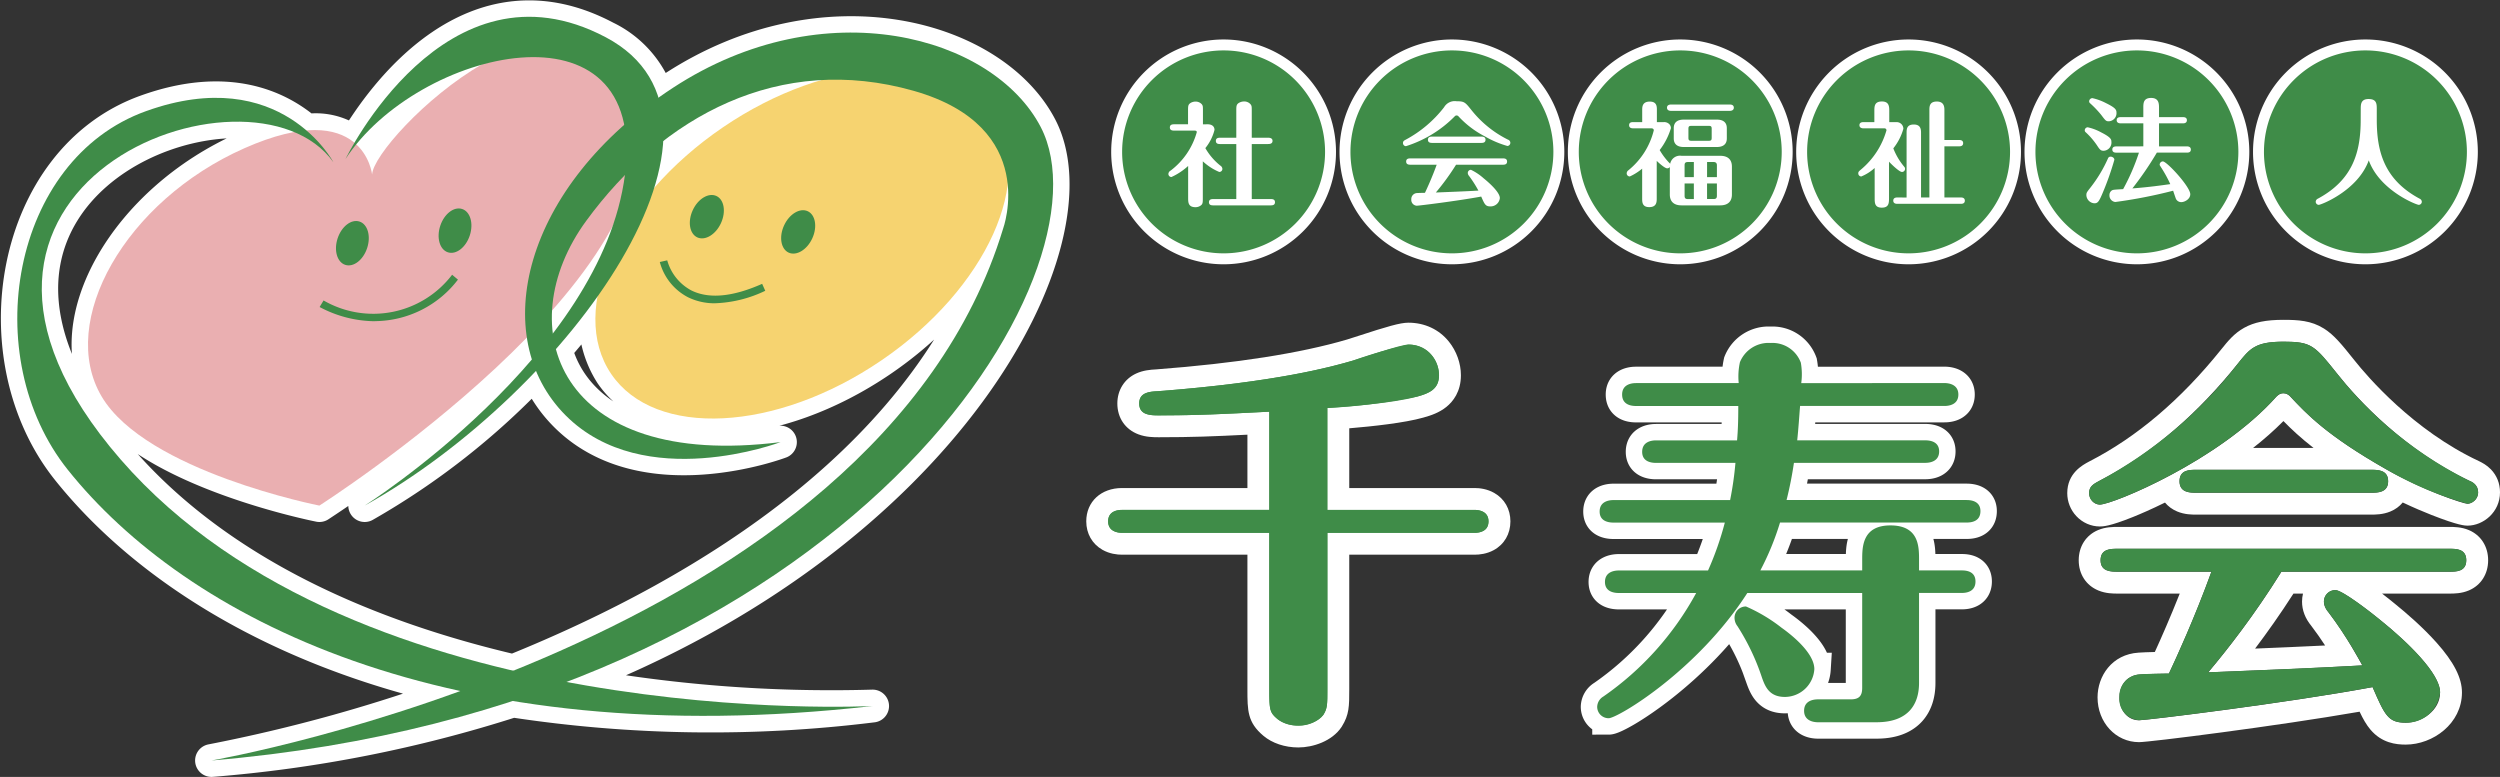 <svg xmlns="http://www.w3.org/2000/svg" width="228.58" height="71.034" viewBox="0 0 228.58 71.034">
  <rect x="0" y="0" width="228.58" height="71.034" fill="#333333" stroke="none"/>
  <g id="ヘッダーロゴ" transform="translate(1.657 1.796)">
    <path id="合体_8" data-name="合体 8" d="M40.514,61.648C23.084,57.842,11.3,49.771,4.629,41.432-3.648,31.083-.56,13.059,11.768,8.626c7.41-2.665,12.1-.437,14.664,1.763a5.815,5.815,0,0,1,4.393,1.125C33.373,7.2,41.694-4.531,53.8,1.873A9.32,9.32,0,0,1,58.627,7.4q.649-.463,1.333-.91c13.83-9.034,29.266-4.744,33.606,3.582C99,20.484,85.14,47.485,50.226,60.82a130.793,130.793,0,0,0,27.978,2.2,120.051,120.051,0,0,1-32.9-.458A121.415,121.415,0,0,1,17.757,68,147.286,147.286,0,0,0,40.514,61.648ZM9.442,40.469C18.7,51.125,32.521,56.794,45.351,59.793c17.688-7.147,38.475-19.7,44.776-40.4a10,10,0,0,0,.431-4.039C89.875,20.695,85.644,26.894,79,31.419c-9.638,6.567-20.7,7.126-24.705,1.241a9.422,9.422,0,0,1-1.268-7.051,59.706,59.706,0,0,1-3.786,4.78c1.55,5.776,8.024,10.078,20.534,8.5,0,0-12.471,4.731-19.637-2.438a12.423,12.423,0,0,1-2.717-4.072A67.576,67.576,0,0,1,31.763,44.692,76.829,76.829,0,0,0,47.049,31.338a13.484,13.484,0,0,1-.459-2A122.427,122.427,0,0,1,27.623,44.692s-15.853-3.115-19.91-9.97S9.869,16.834,20.773,12.015A20.336,20.336,0,0,1,25.31,10.54,13.63,13.63,0,0,0,20.1,9.591C8.419,9.592-7.089,21.439,9.442,40.469Zm39.522-11.5a36.069,36.069,0,0,0,5.469-9.814,41.847,41.847,0,0,1-5.541,7.708A11.712,11.712,0,0,0,48.965,28.965Zm9.275-13.34a33.025,33.025,0,0,1,6.261-5.51,32.266,32.266,0,0,1,9-4.329,25.919,25.919,0,0,0-14.442,5.572A18.023,18.023,0,0,1,58.24,15.625Zm-25.8-1.2c.063-1.631,4.68-6.918,9.925-10.011a23.443,23.443,0,0,0-11.372,7.249A4.828,4.828,0,0,1,32.439,14.425Z" transform="translate(-0.075 -0.262)" fill="#fff" stroke="#fff" stroke-linecap="round" stroke-linejoin="round" stroke-width="3"/>
    <path id="パス_5200" data-name="パス 5200" d="M64.128,30.066c-9.638,6.569-20.7,7.126-24.7,1.244s.562-15.977,10.2-22.547,20.7-7.126,24.7-1.244-.562,15.978-10.2,22.547" transform="translate(14.801 1.091)" fill="#f6d370" stroke="rgba(0,0,0,0)" stroke-width="1"/>
    <path id="パス_5201" data-name="パス 5201" d="M30.621,13.832S29.86,6.6,18.955,11.422,1.837,27.275,5.894,34.129,25.8,44.1,25.8,44.1,59.31,22.714,54.414,7.488s-23.666,3.046-23.793,6.344" transform="translate(1.744 0.331)" fill="#eaafb1" stroke="rgba(0,0,0,0)" stroke-width="1"/>
    <path id="パス_5202" data-name="パス 5202" d="M78.206,60.928s-47,2.505-68.761-22.547S21.443.723,28.9,11.209c0,0-4.8-9.1-17.129-4.671S-3.649,29,4.629,39.344C15.311,52.7,39.1,65.363,78.206,60.928" transform="translate(-0.076 1.827)" fill="#3f8c48" stroke="rgba(0,0,0,0)" stroke-width="1"/>
    <path id="パス_5203" data-name="パス 5203" d="M21.557,13.017S30.67-5.895,45.359,1.873C59.781,9.5,42.076,34.252,23.316,44.694c0,0,21.691-13.726,23.8-30.268s-19-11.5-25.562-1.408" transform="translate(8.37 -0.262)" fill="#3f8c48" stroke="rgba(0,0,0,0)" stroke-width="1"/>
    <path id="パス_5204" data-name="パス 5204" d="M64.78,38.484s-12.468,4.732-19.634-2.437S41.134,15.111,54.964,6.078,84.226,1.334,88.57,9.662c6.878,13.192-17.2,53-75.812,57.93,0,0,60.764-10.468,72.373-48.61,0,0,3.439-9.32-8.17-12.618-12.248-3.48-22.93,2.294-29.951,11.9s-2.724,22.8,17.77,20.218" transform="translate(4.923 0.145)" fill="#3f8c48" stroke="rgba(0,0,0,0)" stroke-width="1"/>
    <path id="パス_5205" data-name="パス 5205" d="M23.784,15.88c-.358,1.093-1.251,1.782-2,1.539s-1.061-1.328-.7-2.422,1.251-1.782,2-1.539,1.061,1.328.7,2.422" transform="translate(8.128 5.002)" fill="#3f8c48" stroke="rgba(0,0,0,0)" stroke-width="1"/>
    <path id="パス_5206" data-name="パス 5206" d="M30.527,15.056c-.358,1.093-1.251,1.782-2,1.539s-1.061-1.328-.7-2.422,1.251-1.782,2-1.539,1.061,1.328.7,2.422" transform="translate(10.769 4.678)" fill="#3f8c48" stroke="rgba(0,0,0,0)" stroke-width="1"/>
    <path id="パス_5207" data-name="パス 5207" d="M24.934,21.186a10.878,10.878,0,0,1-5.073-1.3l.36-.6a9.071,9.071,0,0,0,11.755-2.351l.532.447a9.625,9.625,0,0,1-7.574,3.795" transform="translate(7.706 6.389)" fill="#3f8c48" stroke="rgba(0,0,0,0)" stroke-width="1"/>
    <path id="パス_5208" data-name="パス 5208" d="M47.027,14.278c-.48,1.044-1.447,1.626-2.16,1.3s-.9-1.441-.419-2.486,1.447-1.626,2.16-1.3.9,1.441.419,2.486" transform="translate(17.234 4.331)" fill="#3f8c48" stroke="rgba(0,0,0,0)" stroke-width="1"/>
    <path id="パス_5209" data-name="パス 5209" d="M53.027,15.278c-.48,1.044-1.447,1.626-2.16,1.3s-.9-1.441-.419-2.486,1.447-1.626,2.16-1.3.9,1.441.419,2.486" transform="translate(19.584 4.723)" fill="#3f8c48" stroke="rgba(0,0,0,0)" stroke-width="1"/>
    <path id="パス_5210" data-name="パス 5210" d="M47.282,19.917a5.5,5.5,0,0,1-2.512-.56,5.1,5.1,0,0,1-2.561-3.213l.679-.152a4.473,4.473,0,0,0,2.2,2.747c1.6.8,3.78.6,6.479-.6l.284.636a11.479,11.479,0,0,1-4.572,1.14" transform="translate(16.461 6.016)" fill="#3f8c48" stroke="rgba(0,0,0,0)" stroke-width="1"/>
    <path id="パス_5211" data-name="パス 5211" d="M91.135,11.49a9.277,9.277,0,1,1-9.276-9.281,9.279,9.279,0,0,1,9.276,9.281" transform="translate(28.361 0.605)" fill="#fff" stroke="#fff" stroke-width="2"/>
    <path id="パス_5229" data-name="パス 5229" d="M91.135,11.49a9.277,9.277,0,1,1-9.276-9.281,9.279,9.279,0,0,1,9.276,9.281" transform="translate(28.361 0.605)" fill="#3f8c48"/>
    <path id="パス_5212" data-name="パス 5212" d="M106.135,11.49a9.277,9.277,0,1,1-9.276-9.281,9.279,9.279,0,0,1,9.276,9.281" transform="translate(34.237 0.605)" fill="#fff" stroke="#fff" stroke-width="2"/>
    <path id="パス_5230" data-name="パス 5230" d="M106.135,11.49a9.277,9.277,0,1,1-9.276-9.281,9.279,9.279,0,0,1,9.276,9.281" transform="translate(34.237 0.605)" fill="#3f8c48"/>
    <path id="パス_5213" data-name="パス 5213" d="M121.135,11.49a9.277,9.277,0,1,1-9.276-9.281,9.279,9.279,0,0,1,9.276,9.281" transform="translate(40.114 0.605)" fill="#fff" stroke="#fff" stroke-width="2"/>
    <path id="パス_5236" data-name="パス 5236" d="M121.135,11.49a9.277,9.277,0,1,1-9.276-9.281,9.279,9.279,0,0,1,9.276,9.281" transform="translate(40.114 0.605)" fill="#3f8c48"/>
    <path id="パス_5214" data-name="パス 5214" d="M136.135,11.49a9.277,9.277,0,1,1-9.276-9.281,9.279,9.279,0,0,1,9.276,9.281" transform="translate(45.991 0.605)" fill="#fff" stroke="#fff" stroke-width="2"/>
    <path id="パス_5237" data-name="パス 5237" d="M136.135,11.49a9.277,9.277,0,1,1-9.276-9.281,9.279,9.279,0,0,1,9.276,9.281" transform="translate(45.991 0.605)" fill="#3f8c48"/>
    <path id="パス_5215" data-name="パス 5215" d="M151.135,11.49a9.277,9.277,0,1,1-9.276-9.281,9.279,9.279,0,0,1,9.276,9.281" transform="translate(51.867 0.605)" fill="#fff" stroke="#fff" stroke-width="2"/>
    <path id="パス_5238" data-name="パス 5238" d="M151.135,11.49a9.277,9.277,0,1,1-9.276-9.281,9.279,9.279,0,0,1,9.276,9.281" transform="translate(51.867 0.605)" fill="#3f8c48"/>
    <path id="パス_5216" data-name="パス 5216" d="M166.147,11.49a9.277,9.277,0,1,1-9.276-9.281,9.279,9.279,0,0,1,9.276,9.281" transform="translate(57.749 0.605)" fill="#fff" stroke="#fff" stroke-width="2"/>
    <path id="パス_5239" data-name="パス 5239" d="M166.147,11.49a9.277,9.277,0,1,1-9.276-9.281,9.279,9.279,0,0,1,9.276,9.281" transform="translate(57.749 0.605)" fill="#3f8c48"/>
    <path id="パス_5217" data-name="パス 5217" d="M79.219,7.647c.33,0,.618.155.618.515A4.286,4.286,0,0,1,79,9.825a5.559,5.559,0,0,0,1.372,1.6.381.381,0,0,1,.187.3.279.279,0,0,1-.29.279,5.109,5.109,0,0,1-1.5-.971V14.38c0,.412,0,.557-.187.691a.793.793,0,0,1-.484.156c-.671,0-.671-.454-.671-.847V11.457A5.843,5.843,0,0,1,75.9,12.469a.28.28,0,0,1-.278-.29.373.373,0,0,1,.206-.3A6.641,6.641,0,0,0,78.217,8.37c0-.114-.071-.145-.227-.145h-1.8c-.166,0-.434,0-.434-.29s.269-.288.434-.288h1.228V6.427c0-.412,0-.557.186-.7a.858.858,0,0,1,.505-.155.749.749,0,0,1,.579.258c.092.135.092.2.092.6v1.22Zm2.611,6.836V9.453H80.384c-.164,0-.422,0-.422-.288s.257-.29.422-.29H81.83V6.469c0-.393-.011-.6.185-.744a.923.923,0,0,1,.528-.164.745.745,0,0,1,.608.279c.093.134.093.2.093.629V8.875H84.71c.145,0,.433.01.433.29s-.278.288-.433.288H83.244v5.03h1.7c.166,0,.423,0,.423.29s-.267.288-.423.288h-5.18c-.175,0-.434,0-.434-.288s.269-.29.434-.29Z" transform="translate(29.55 1.921)" fill="#fff" stroke="rgba(0,0,0,0)" stroke-width="1"/>
    <path id="パス_5218" data-name="パス 5218" d="M100.58,9.636a8.916,8.916,0,0,1-2.064-.879A8.715,8.715,0,0,1,96.09,6.909a.225.225,0,0,0-.33.019A10.824,10.824,0,0,1,91.3,9.655a.284.284,0,0,1-.269-.288c0-.166.1-.228.259-.311a10.975,10.975,0,0,0,3.5-2.963,1.128,1.128,0,0,1,1.145-.547c.711,0,.785.093,1.363.816a9.857,9.857,0,0,0,3.333,2.695.31.31,0,0,1,.217.29.291.291,0,0,1-.269.29M91.756,11.35c-.166,0-.434,0-.434-.29s.257-.29.434-.29h8.37c.164,0,.423,0,.423.29s-.259.29-.423.29H95.884a22.03,22.03,0,0,1-1.848,2.54c1.26-.052,2.622-.1,3.891-.175a10.7,10.7,0,0,0-.856-1.342.427.427,0,0,1-.114-.269.289.289,0,0,1,.288-.29,4.882,4.882,0,0,1,1.157.774c.64.517,1.486,1.323,1.486,1.808a.846.846,0,0,1-.867.765c-.443,0-.526-.187-.836-.9-2.167.4-5.706.837-5.893.837a.531.531,0,0,1-.5-.579.547.547,0,0,1,.526-.578c.114-.01.619-.021.722-.021.186-.393.651-1.4,1.074-2.571Zm6.388-2.572c.166,0,.434,0,.434.29s-.269.288-.434.288H93.736c-.154,0-.423,0-.423-.288s.259-.29.423-.29Z" transform="translate(35.589 1.915)" fill="#fff" stroke="rgba(0,0,0,0)" stroke-width="1"/>
    <path id="パス_5219" data-name="パス 5219" d="M109.671,11.548a.278.278,0,0,1-.238.124c-.206,0-.69-.423-.959-.682v3.428c0,.311,0,.8-.682.8-.65,0-.65-.465-.65-.8V11.7a4.986,4.986,0,0,1-1.125.713.28.28,0,0,1-.289-.28.342.342,0,0,1,.124-.258A6.8,6.8,0,0,0,108.205,8.2c0-.134-.1-.187-.238-.187H106.3c-.124,0-.351-.031-.351-.288s.217-.279.351-.279h.846V6.333c0-.259,0-.765.692-.765.65,0,.65.465.65.765V7.448h.6a.651.651,0,0,1,.526.175.519.519,0,0,1,.156.382A6.155,6.155,0,0,1,108.743,10a6.1,6.1,0,0,0,.866,1.157.523.523,0,0,1,.093.1.917.917,0,0,1,1.042-.732h3.53c.806,0,1.074.444,1.074.991v2.55c0,.558-.289.991-1.074.991h-3.53c-.795,0-1.073-.444-1.073-.991Zm5.5-5.711c.125,0,.352.04.352.288s-.238.29-.352.29h-5.407c-.124,0-.351-.042-.351-.29s.237-.288.351-.288Zm-.288,3.1c0,.609-.444.784-.907.784H110.94c-.526,0-.909-.217-.909-.784V8c0-.62.444-.784.909-.784h3.035c.525,0,.907.216.907.784Zm-3.015,2.157h-.547c-.237,0-.3.1-.3.3v1.083h.846Zm0,1.963h-.846v1.125c0,.2.063.3.3.3h.547Zm1.631-5c0-.206-.051-.269-.269-.269h-1.589c-.227,0-.269.072-.269.269v.816c0,.207.051.279.269.279h1.589c.227,0,.269-.071.269-.279Zm-.423,4.42h.9V11.393c0-.187-.084-.3-.31-.3h-.589Zm0,2h.589c.248,0,.31-.1.31-.3V13.056h-.9Z" transform="translate(41.347 1.924)" fill="#fff" stroke="rgba(0,0,0,0)" stroke-width="1"/>
    <path id="パス_5220" data-name="パス 5220" d="M122.438,11.642a4.175,4.175,0,0,1-1.218.776.28.28,0,0,1-.278-.29c0-.135.063-.185.206-.311a7.256,7.256,0,0,0,2.374-3.625.184.184,0,0,0-.206-.175H121.4c-.1,0-.351-.031-.351-.288s.238-.279.351-.279h1.012V6.438c0-.423,0-.877.692-.877.661,0,.671.475.671.877V7.451h.619a.614.614,0,0,1,.671.609,5.073,5.073,0,0,1-.919,1.787,5.838,5.838,0,0,0,.939,1.611c.113.134.134.166.134.258a.282.282,0,0,1-.29.29c-.216,0-.9-.641-1.176-.94v3.295c0,.475,0,.908-.661.908s-.65-.454-.65-.908Zm2.921,2.7V8.452c0-.341,0-.785.661-.785s.66.5.66.785v5.886h.764V6.366c0-.33,0-.8.681-.8s.692.526.692.8V9.083h1.363c.1,0,.351.019.351.288s-.238.29-.351.29h-1.363v4.678h1.517c.1,0,.351.021.351.29s-.237.29-.351.29h-5.841c-.114,0-.351-.032-.351-.29s.227-.29.351-.29Z" transform="translate(47.307 1.921)" fill="#fff" stroke="rgba(0,0,0,0)" stroke-width="1"/>
    <path id="パス_5221" data-name="パス 5221" d="M137.552,10.161c-.278,0-.362-.113-.619-.505a6.711,6.711,0,0,0-1.012-1.177.234.234,0,0,1-.1-.2.28.28,0,0,1,.269-.267,4.63,4.63,0,0,1,1.229.465c.877.443.938.639.938.856a.747.747,0,0,1-.7.826m.97.826a26.173,26.173,0,0,1-1.042,2.965c-.362.868-.475,1.012-.785,1.012a.781.781,0,0,1-.732-.734c0-.227.031-.269.381-.713a12.564,12.564,0,0,0,1.589-2.643.25.25,0,0,1,.259-.175c.113,0,.33.093.33.288m-.5-3.52c-.269,0-.309-.063-.722-.61a9.381,9.381,0,0,0-1-1.043.217.217,0,0,1-.084-.175.306.306,0,0,1,.3-.29,5.016,5.016,0,0,1,1.239.455c.846.414.96.6.96.856a.742.742,0,0,1-.692.806m3.148,2.292V7.652H139.09c-.1,0-.351-.031-.351-.288s.237-.279.351-.279h2.085V6.237c0-.412,0-.908.713-.908s.722.536.722.908v.848h2.209c.1,0,.34.019.34.279s-.237.288-.34.288H142.61V9.759h2.559c.1,0,.351.021.351.29s-.238.279-.351.279h-2.756a29.9,29.9,0,0,1-2.239,3.274c1.578-.124,2.569-.269,3.467-.393a11.893,11.893,0,0,0-.846-1.539c-.1-.166-.124-.175-.124-.248a.3.3,0,0,1,.289-.29c.372,0,2.508,2.324,2.508,3,0,.444-.505.723-.825.723a.536.536,0,0,1-.486-.3c-.042-.1-.217-.629-.257-.744a44.653,44.653,0,0,1-5.285,1.032.6.6,0,0,1-.537-.629.5.5,0,0,1,.2-.414c.114-.082.206-.082,1.052-.134a19.442,19.442,0,0,0,1.445-3.335h-2.083c-.114,0-.352-.021-.352-.29,0-.248.228-.279.352-.279Z" transform="translate(53.136 1.83)" fill="#fff" stroke="rgba(0,0,0,0)" stroke-width="1"/>
    <path id="パス_5222" data-name="パス 5222" d="M155.11,6.329c0-.423,0-.929.713-.929.753,0,.753.454.753.929V7.29c0,2.881.661,5.473,3.912,7.219a.322.322,0,0,1,.206.279.285.285,0,0,1-.278.288c-.206,0-3.562-1.3-4.572-4.069-1,2.768-4.366,4.069-4.572,4.069a.285.285,0,0,1-.278-.288.323.323,0,0,1,.2-.279c3.251-1.746,3.912-4.338,3.912-7.219Z" transform="translate(59.08 1.858)" fill="#fff" stroke="rgba(0,0,0,0)" stroke-width="1"/>
    <g id="パス_5223" data-name="パス 5223" transform="translate(28 8.186)" fill="#3f8c48">
      <path d="M 89.052 57.359 C 88.056 57.359 87.125 57.055 86.499 56.523 C 85.444 55.635 85.397 55.021 85.397 53.028 L 85.397 39.735 L 72.934 39.735 C 71.575 39.735 70.662 38.912 70.662 37.687 C 70.662 36.462 71.575 35.64 72.934 35.64 L 85.397 35.64 L 85.397 28.711 C 81.636 28.901 79.655 28.996 76.299 28.996 C 75.883 28.996 75.313 28.996 74.782 28.796 C 73.97 28.489 73.504 27.802 73.504 26.91 C 73.504 26.064 73.911 25.412 74.649 25.075 C 75.124 24.858 75.638 24.814 76.125 24.789 C 83.504 24.229 89.444 23.298 93.782 22.022 L 93.786 22.021 L 93.79 22.02 C 93.98 21.965 94.385 21.833 94.854 21.68 C 97.26 20.895 98.51 20.522 99.112 20.522 C 101.736 20.522 102.917 22.748 102.917 24.328 C 102.917 26.486 101.089 26.994 100.206 27.238 C 98.31 27.773 94.808 28.099 92.708 28.255 L 92.708 35.64 L 105.171 35.64 C 106.53 35.64 107.443 36.462 107.443 37.687 C 107.443 38.912 106.53 39.735 105.171 39.735 L 92.708 39.735 L 92.708 53.028 C 92.708 54.517 92.708 55.074 92.181 55.916 L 92.174 55.929 L 92.165 55.941 C 91.515 56.916 90.096 57.359 89.052 57.359 Z" stroke="none"/>
      <path d="M 99.112 21.522 C 98.365 21.522 94.849 22.757 94.064 22.981 C 92.156 23.543 87.033 24.964 76.188 25.787 C 75.439 25.825 74.504 25.9 74.504 26.91 C 74.504 27.996 75.588 27.996 76.299 27.996 C 79.928 27.996 81.947 27.883 86.397 27.659 L 86.397 36.64 L 72.934 36.64 C 72.522 36.64 71.662 36.751 71.662 37.687 C 71.662 38.585 72.485 38.735 72.934 38.735 L 86.397 38.735 L 86.397 53.028 C 86.397 54.938 86.434 55.162 87.146 55.761 C 87.631 56.173 88.379 56.359 89.052 56.359 C 89.95 56.359 90.959 55.947 91.333 55.386 C 91.708 54.787 91.708 54.45 91.708 53.028 L 91.708 38.735 L 105.171 38.735 C 105.583 38.735 106.443 38.623 106.443 37.687 C 106.443 36.789 105.62 36.64 105.171 36.64 L 91.708 36.64 L 91.708 27.322 C 92.867 27.247 97.691 26.91 99.936 26.275 C 101.02 25.975 101.917 25.601 101.917 24.328 C 101.917 23.206 101.095 21.522 99.112 21.522 M 99.112 19.522 C 100.601 19.522 101.915 20.135 102.814 21.248 C 103.515 22.115 103.917 23.238 103.917 24.328 C 103.917 25.835 103.195 26.734 102.589 27.223 C 101.938 27.748 101.188 28.004 100.474 28.201 C 98.76 28.685 95.846 29 93.708 29.179 L 93.708 34.64 L 105.171 34.64 C 105.631 34.64 106.316 34.718 106.967 35.09 C 107.905 35.625 108.443 36.572 108.443 37.687 C 108.443 38.831 107.887 39.79 106.918 40.318 C 106.285 40.663 105.618 40.735 105.171 40.735 L 93.708 40.735 L 93.708 53.028 C 93.708 54.581 93.708 55.361 93.029 56.446 L 92.997 56.496 C 92.138 57.783 90.397 58.359 89.052 58.359 C 87.824 58.359 86.659 57.969 85.855 57.289 C 84.397 56.06 84.397 54.983 84.397 53.028 L 84.397 40.735 L 72.934 40.735 C 72.474 40.735 71.788 40.657 71.136 40.284 C 70.199 39.747 69.662 38.801 69.662 37.687 C 69.662 35.893 71.008 34.64 72.934 34.64 L 84.397 34.64 L 84.397 29.762 C 81.271 29.918 79.352 29.996 76.299 29.996 C 75.834 29.996 75.13 29.996 74.429 29.731 C 73.224 29.277 72.504 28.222 72.504 26.91 C 72.504 25.686 73.151 24.66 74.234 24.165 C 74.863 23.877 75.506 23.82 76.061 23.791 C 83.365 23.236 89.232 22.318 93.5 21.063 L 93.515 21.058 C 93.688 21.009 94.104 20.873 94.544 20.729 C 97.154 19.878 98.366 19.522 99.112 19.522 Z" stroke="none" fill="#fff"/>
    </g>
    <path id="パス_5226" data-name="パス 5226" d="M86.4,27.659c-4.45.224-6.469.337-10.1.337-.711,0-1.8,0-1.8-1.086,0-1.01.935-1.085,1.684-1.122,10.845-.823,15.968-2.245,17.876-2.806a44.938,44.938,0,0,1,5.048-1.459,2.778,2.778,0,0,1,2.8,2.806c0,1.273-.9,1.647-1.981,1.947a54.318,54.318,0,0,1-8.228,1.047V36.64h13.463c.45,0,1.272.149,1.272,1.047,0,.936-.86,1.049-1.272,1.049H91.708V53.028c0,1.422,0,1.759-.374,2.358a2.961,2.961,0,0,1-2.281.973,3.045,3.045,0,0,1-1.907-.6c-.711-.6-.749-.823-.749-2.732V38.735H72.934c-.45,0-1.272-.15-1.272-1.049,0-.936.86-1.047,1.272-1.047H86.4Z" transform="translate(28 8.186)" fill="#3f8c48"/>
    <path id="パス_5224" data-name="パス 5224" d="M135.541,25.083c.448,0,1.272.149,1.272,1.047,0,.934-.86,1.047-1.272,1.047h-13.2c-.075.936-.15,2.1-.262,3.143h11.706c.448,0,1.271.113,1.271,1.011,0,.936-.86,1.047-1.271,1.047H121.779a34.481,34.481,0,0,1-.674,3.4H137.56c.45,0,1.272.113,1.272,1.011,0,.973-.86,1.047-1.272,1.047H120.507a24.884,24.884,0,0,1-1.8,4.378h9.314v-.972c0-1.16,0-3.144,2.579-3.144,2.618,0,2.618,1.947,2.618,3.144v.972h3.928c.45,0,1.233.113,1.233,1.011,0,.934-.823,1.047-1.233,1.047h-3.928v8.231c0,1.947-.971,3.593-3.889,3.593h-5.349c-.448,0-1.272-.149-1.272-1.047,0-.936.862-1.047,1.272-1.047h2.992c.785,0,1.048-.338,1.048-1.049V44.278H117.516c-4.562,7.109-11.857,11.45-12.678,11.45a1.044,1.044,0,0,1-1.048-1.047,1.131,1.131,0,0,1,.561-.936,27.435,27.435,0,0,0,8.49-9.467h-7.067c-.45,0-1.273-.113-1.273-1.01,0-.936.862-1.049,1.273-1.049h8.152a28.289,28.289,0,0,0,1.534-4.378H105.286c-.448,0-1.272-.111-1.272-1.01,0-.936.862-1.049,1.272-1.049h10.658a30.439,30.439,0,0,0,.487-3.4h-7.257c-.448,0-1.271-.111-1.271-1.01,0-.936.86-1.049,1.271-1.049h7.406c.075-.861.111-1.721.111-3.143h-9.349c-.45,0-1.272-.113-1.272-1.047s.86-1.047,1.272-1.047h9.388a6.106,6.106,0,0,1,.111-1.909,2.821,2.821,0,0,1,2.8-1.759,2.765,2.765,0,0,1,2.768,1.8,6.035,6.035,0,0,1,.038,1.872ZM117.4,45.513a14.868,14.868,0,0,1,3.254,1.945c.636.45,2.991,2.207,2.991,3.779a2.712,2.712,0,0,1-2.692,2.544c-1.422,0-1.8-.934-2.095-1.759a20.692,20.692,0,0,0-2.244-4.714,1.221,1.221,0,0,1-.262-.674,1.029,1.029,0,0,1,1.047-1.122" transform="translate(40.587 8.145)" fill="#3f8c48" stroke="#fff" stroke-width="3"/>
    <path id="パス_5227" data-name="パス 5227" d="M135.541,25.083c.448,0,1.272.149,1.272,1.047,0,.934-.86,1.047-1.272,1.047h-13.2c-.075.936-.15,2.1-.262,3.143h11.706c.448,0,1.271.113,1.271,1.011,0,.936-.86,1.047-1.271,1.047H121.779a34.481,34.481,0,0,1-.674,3.4H137.56c.45,0,1.272.113,1.272,1.011,0,.973-.86,1.047-1.272,1.047H120.507a24.884,24.884,0,0,1-1.8,4.378h9.314v-.972c0-1.16,0-3.144,2.579-3.144,2.618,0,2.618,1.947,2.618,3.144v.972h3.928c.45,0,1.233.113,1.233,1.011,0,.934-.823,1.047-1.233,1.047h-3.928v8.231c0,1.947-.971,3.593-3.889,3.593h-5.349c-.448,0-1.272-.149-1.272-1.047,0-.936.862-1.047,1.272-1.047h2.992c.785,0,1.048-.338,1.048-1.049V44.278H117.516c-4.562,7.109-11.857,11.45-12.678,11.45a1.044,1.044,0,0,1-1.048-1.047,1.131,1.131,0,0,1,.561-.936,27.435,27.435,0,0,0,8.49-9.467h-7.067c-.45,0-1.273-.113-1.273-1.01,0-.936.862-1.049,1.273-1.049h8.152a28.289,28.289,0,0,0,1.534-4.378H105.286c-.448,0-1.272-.111-1.272-1.01,0-.936.862-1.049,1.272-1.049h10.658a30.439,30.439,0,0,0,.487-3.4h-7.257c-.448,0-1.271-.111-1.271-1.01,0-.936.86-1.049,1.271-1.049h7.406c.075-.861.111-1.721.111-3.143h-9.349c-.45,0-1.272-.113-1.272-1.047s.86-1.047,1.272-1.047h9.388a6.106,6.106,0,0,1,.111-1.909,2.821,2.821,0,0,1,2.8-1.759,2.765,2.765,0,0,1,2.768,1.8,6.035,6.035,0,0,1,.038,1.872ZM117.4,45.513a14.868,14.868,0,0,1,3.254,1.945c.636.45,2.991,2.207,2.991,3.779a2.712,2.712,0,0,1-2.692,2.544c-1.422,0-1.8-.934-2.095-1.759a20.692,20.692,0,0,0-2.244-4.714,1.221,1.221,0,0,1-.262-.674,1.029,1.029,0,0,1,1.047-1.122" transform="translate(40.587 8.145)" fill="#3f8c48"/>
    <g id="パス_5225" data-name="パス 5225" transform="translate(53.249 8.113)" fill="none">
      <path d="M170.7,36.152a32.1,32.1,0,0,1-7.479-3.181c-5.385-3.068-7.218-5.013-8.789-6.7a.874.874,0,0,0-.561-.226.861.861,0,0,0-.635.3c-5.237,5.875-15,9.879-16.156,9.879a1.034,1.034,0,0,1-.974-1.047c0-.6.376-.824.935-1.122a39.75,39.75,0,0,0,12.679-10.739c1.084-1.348,1.571-1.984,4.15-1.984s2.842.338,4.937,2.956a35.7,35.7,0,0,0,12.081,9.767,1.12,1.12,0,0,1,.785,1.047,1.054,1.054,0,0,1-.973,1.047m-31.976,6.212c-.6,0-1.57,0-1.57-1.049s.935-1.047,1.57-1.047h30.331c.6,0,1.534,0,1.534,1.047s-.935,1.049-1.534,1.049H153.685a80.009,80.009,0,0,1-6.694,9.2c4.562-.187,9.5-.375,14.1-.636a39.747,39.747,0,0,0-3.105-4.864,1.551,1.551,0,0,1-.412-.973,1.047,1.047,0,0,1,1.048-1.047c.636,0,3.29,2.058,4.189,2.807,2.319,1.87,5.385,4.789,5.385,6.548a3.066,3.066,0,0,1-3.143,2.768c-1.608,0-1.907-.673-3.029-3.254-7.854,1.458-20.681,3.03-21.354,3.03a1.922,1.922,0,0,1-1.794-2.1,1.982,1.982,0,0,1,1.907-2.094c.412-.038,2.244-.075,2.618-.075.672-1.422,2.355-5.09,3.89-9.318Zm23.151-9.318c.6,0,1.57,0,1.57,1.047s-.971,1.049-1.57,1.049H145.905c-.56,0-1.532,0-1.532-1.049s.935-1.047,1.532-1.047Z" stroke="none"/>
      <path d="M 153.872 21.334 C 151.293 21.334 150.806 21.97 149.721 23.318 C 146.206 27.697 142.017 31.512 137.042 34.058 C 136.483 34.356 136.107 34.581 136.107 35.18 C 136.107 35.741 136.558 36.227 137.081 36.227 C 138.241 36.227 148 32.224 153.237 26.349 C 153.424 26.2 153.536 26.049 153.872 26.049 C 154.171 26.049 154.32 26.2 154.433 26.275 C 156.004 27.958 157.837 29.904 163.222 32.972 C 166.7 34.956 170.327 36.152 170.701 36.152 C 171.038 36.152 171.674 35.815 171.674 35.105 C 171.674 34.431 171.187 34.207 170.889 34.058 C 164.978 31.288 160.679 26.648 158.808 24.29 C 156.714 21.672 156.453 21.334 153.872 21.334 M 145.905 33.047 C 145.308 33.047 144.373 33.047 144.373 34.094 C 144.373 35.143 145.346 35.143 145.905 35.143 L 161.876 35.143 C 162.474 35.143 163.446 35.143 163.446 34.094 C 163.446 33.047 162.474 33.047 161.876 33.047 L 145.905 33.047 M 138.725 40.268 C 138.09 40.268 137.155 40.268 137.155 41.316 C 137.155 42.364 138.128 42.364 138.725 42.364 L 147.291 42.364 C 145.756 46.592 144.074 50.26 143.401 51.682 C 143.027 51.682 141.195 51.719 140.783 51.757 C 139.4 51.831 138.877 52.953 138.877 53.851 C 138.877 54.974 139.585 55.947 140.671 55.947 C 141.344 55.947 154.171 54.375 162.025 52.917 C 163.147 55.499 163.446 56.171 165.053 56.171 C 166.476 56.171 168.196 55.087 168.196 53.403 C 168.196 51.644 165.13 48.725 162.811 46.855 C 161.912 46.106 159.258 44.048 158.622 44.048 C 158.023 44.048 157.574 44.535 157.574 45.095 C 157.574 45.507 157.798 45.844 157.986 46.068 C 159.706 48.313 160.865 50.559 161.091 50.933 C 156.49 51.194 151.553 51.382 146.991 51.569 C 148.636 49.624 151.254 46.293 153.685 42.364 L 169.056 42.364 C 169.655 42.364 170.59 42.364 170.59 41.316 C 170.59 40.268 169.655 40.268 169.056 40.268 L 138.725 40.268 M 153.872 19.334 C 155.206 19.334 156.407 19.394 157.58 20.133 C 158.513 20.72 159.203 21.582 160.345 23.009 L 160.375 23.047 C 161.523 24.494 165.736 29.434 171.738 32.247 L 171.806 32.28 C 172.032 32.393 172.453 32.603 172.845 33.008 C 173.387 33.57 173.674 34.295 173.674 35.105 C 173.674 36.928 172.137 38.152 170.701 38.152 C 170.501 38.152 169.893 38.152 167.392 37.167 C 166.692 36.891 165.788 36.512 164.781 36.034 C 164.488 36.389 164.106 36.672 163.648 36.86 C 162.964 37.143 162.283 37.143 161.876 37.143 L 145.905 37.143 C 145.507 37.143 144.841 37.143 144.157 36.856 C 143.709 36.669 143.333 36.39 143.043 36.042 C 141.812 36.65 140.805 37.083 140.105 37.365 C 137.965 38.227 137.346 38.227 137.081 38.227 C 136.278 38.227 135.495 37.881 134.933 37.276 C 134.4 36.703 134.107 35.959 134.107 35.18 C 134.107 33.355 135.505 32.61 136.102 32.293 L 136.131 32.277 C 140.447 30.069 144.495 26.633 148.162 22.066 L 148.194 22.027 C 148.794 21.28 149.361 20.575 150.28 20.064 C 151.2 19.552 152.274 19.334 153.872 19.334 Z M 156.627 31.047 C 155.436 30.12 154.582 29.315 153.873 28.59 C 153.002 29.469 152.061 30.29 151.097 31.047 L 156.627 31.047 Z M 138.725 38.268 L 169.056 38.268 C 169.464 38.268 170.145 38.268 170.828 38.558 C 171.931 39.026 172.59 40.057 172.59 41.316 C 172.59 42.575 171.932 43.606 170.829 44.074 C 170.146 44.364 169.464 44.364 169.056 44.364 L 162.89 44.364 C 163.352 44.718 163.775 45.056 164.079 45.308 C 165.118 46.147 166.613 47.437 167.865 48.839 C 169.455 50.62 170.196 52.071 170.196 53.403 C 170.196 56.255 167.537 58.171 165.053 58.171 C 164.167 58.171 162.869 58.03 161.831 56.805 C 161.456 56.362 161.156 55.835 160.837 55.162 C 153.21 56.487 141.622 57.947 140.671 57.947 C 138.543 57.947 136.877 56.148 136.877 53.851 C 136.877 51.928 138.17 49.912 140.642 49.762 C 140.933 49.738 141.54 49.719 142.114 49.704 C 142.694 48.436 143.525 46.55 144.392 44.364 L 138.725 44.364 C 138.318 44.364 137.638 44.364 136.954 44.082 C 135.827 43.618 135.155 42.584 135.155 41.316 C 135.155 40.051 135.819 39.019 136.931 38.554 C 137.614 38.268 138.283 38.268 138.725 38.268 Z M 155.662 44.364 L 154.789 44.364 C 153.578 46.255 152.362 47.961 151.282 49.393 C 153.416 49.305 155.567 49.213 157.683 49.109 C 157.312 48.539 156.888 47.926 156.421 47.314 C 155.859 46.629 155.574 45.882 155.574 45.095 C 155.574 44.843 155.605 44.598 155.662 44.364 Z" stroke="none" fill="#fff"/>
    </g>
    <path id="パス_5228" data-name="パス 5228" d="M170.7,36.152a32.1,32.1,0,0,1-7.479-3.181c-5.385-3.068-7.218-5.013-8.789-6.7a.874.874,0,0,0-.561-.226.861.861,0,0,0-.635.3c-5.237,5.875-15,9.879-16.156,9.879a1.034,1.034,0,0,1-.974-1.047c0-.6.376-.824.935-1.122a39.75,39.75,0,0,0,12.679-10.739c1.084-1.348,1.571-1.984,4.15-1.984s2.842.338,4.937,2.956a35.7,35.7,0,0,0,12.081,9.767,1.12,1.12,0,0,1,.785,1.047,1.054,1.054,0,0,1-.973,1.047m-31.976,6.212c-.6,0-1.57,0-1.57-1.049s.935-1.047,1.57-1.047h30.331c.6,0,1.534,0,1.534,1.047s-.935,1.049-1.534,1.049H153.685a80.009,80.009,0,0,1-6.694,9.2c4.562-.187,9.5-.375,14.1-.636a39.747,39.747,0,0,0-3.105-4.864,1.551,1.551,0,0,1-.412-.973,1.047,1.047,0,0,1,1.048-1.047c.636,0,3.29,2.058,4.189,2.807,2.319,1.87,5.385,4.789,5.385,6.548a3.066,3.066,0,0,1-3.143,2.768c-1.608,0-1.907-.673-3.029-3.254-7.854,1.458-20.681,3.03-21.354,3.03a1.922,1.922,0,0,1-1.794-2.1,1.982,1.982,0,0,1,1.907-2.094c.412-.038,2.244-.075,2.618-.075.672-1.422,2.355-5.09,3.89-9.318Zm23.151-9.318c.6,0,1.57,0,1.57,1.047s-.971,1.049-1.57,1.049H145.905c-.56,0-1.532,0-1.532-1.049s.935-1.047,1.532-1.047Z" transform="translate(53.249 8.113)" fill="#3f8c48"/>
  </g>
</svg>
